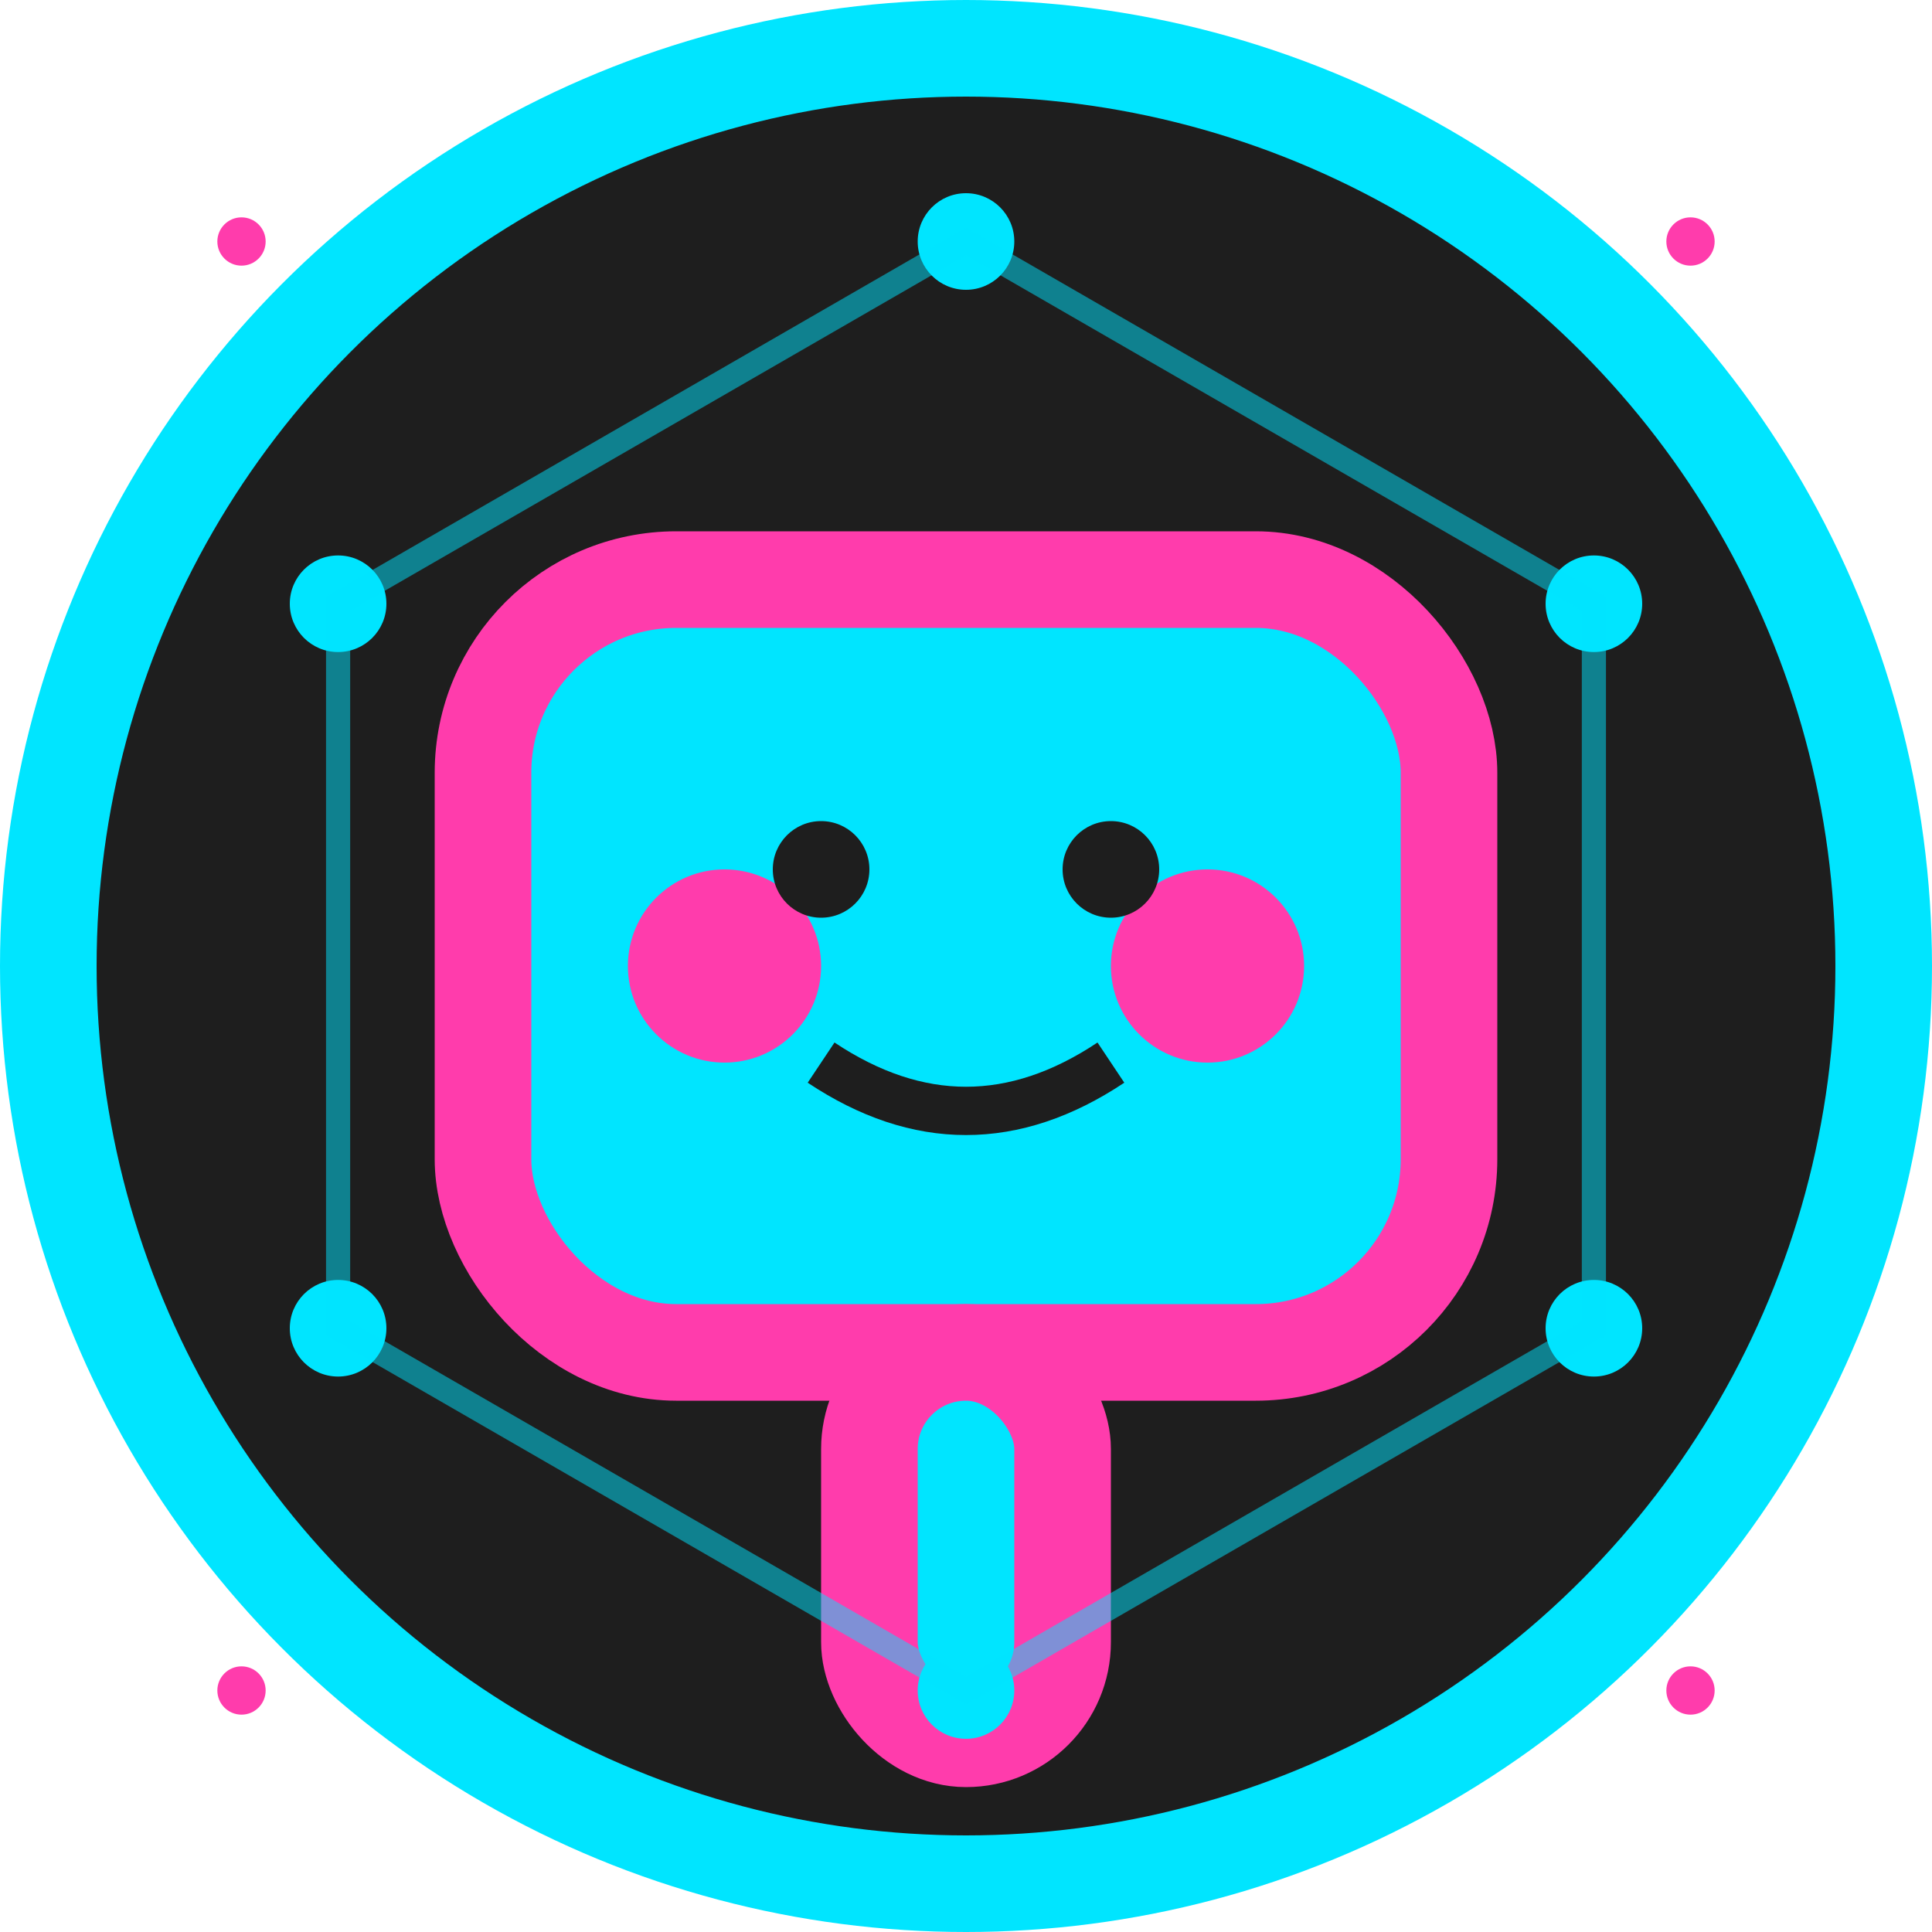 <?xml version="1.0" encoding="UTF-8"?>
<svg width="16" height="16" viewBox="0 0 16 16" xmlns="http://www.w3.org/2000/svg">
    <g transform="translate(8, 8) scale(0.4)">
        <!-- 背景圆形 -->
        <circle cx="0" cy="0" r="19" fill="#1E1E1E" stroke="#00E5FF" stroke-width="2"/>
        
        <!-- 游戏控制器主体 -->
        <g transform="translate(-10, -8)">
            <!-- 控制器主体 -->
            <rect x="0" y="0" width="20" height="16" rx="4" fill="#00E5FF" stroke="#FF3CAC" stroke-width="2"/>
            
            <!-- 控制器按钮 -->
            <circle cx="5" cy="8" r="2" fill="#FF3CAC"/>
            <circle cx="15" cy="8" r="2" fill="#FF3CAC"/>
            
            <!-- 控制器手柄 -->
            <rect x="8" y="16" width="4" height="8" rx="2" fill="#00E5FF" stroke="#FF3CAC" stroke-width="2"/>
            
            <!-- 笑脸眼睛 -->
            <circle cx="7" cy="6" r="1" fill="#1E1E1E"/>
            <circle cx="13" cy="6" r="1" fill="#1E1E1E"/>
            
            <!-- 笑脸 -->
            <path d="M7 10 Q10 12 13 10" stroke="#1E1E1E" stroke-width="1" fill="none"/>
        </g>
        
        <!-- 网络连接元素 -->
        <g transform="translate(0, 0)">
            <!-- 外圈圆点 -->
            <circle cx="0" cy="-15" r="1" fill="#00E5FF"/>
            <circle cx="13" cy="-7.5" r="1" fill="#00E5FF"/>
            <circle cx="13" cy="7.5" r="1" fill="#00E5FF"/>
            <circle cx="0" cy="15" r="1" fill="#00E5FF"/>
            <circle cx="-13" cy="7.5" r="1" fill="#00E5FF"/>
            <circle cx="-13" cy="-7.5" r="1" fill="#00E5FF"/>
            
            <!-- 连接线 -->
            <path d="M0 -15 L13 -7.5 L13 7.5 L0 15 L-13 7.5 L-13 -7.5 Z" 
                  stroke="#00E5FF" stroke-width="0.5" fill="none" opacity="0.5"/>
        </g>
        
        <!-- 装饰性粒子 -->
        <circle cx="-15" cy="-15" r="0.5" fill="#FF3CAC"/>
        <circle cx="15" cy="-15" r="0.5" fill="#FF3CAC"/>
        <circle cx="-15" cy="15" r="0.5" fill="#FF3CAC"/>
        <circle cx="15" cy="15" r="0.5" fill="#FF3CAC"/>
    </g>
</svg> 